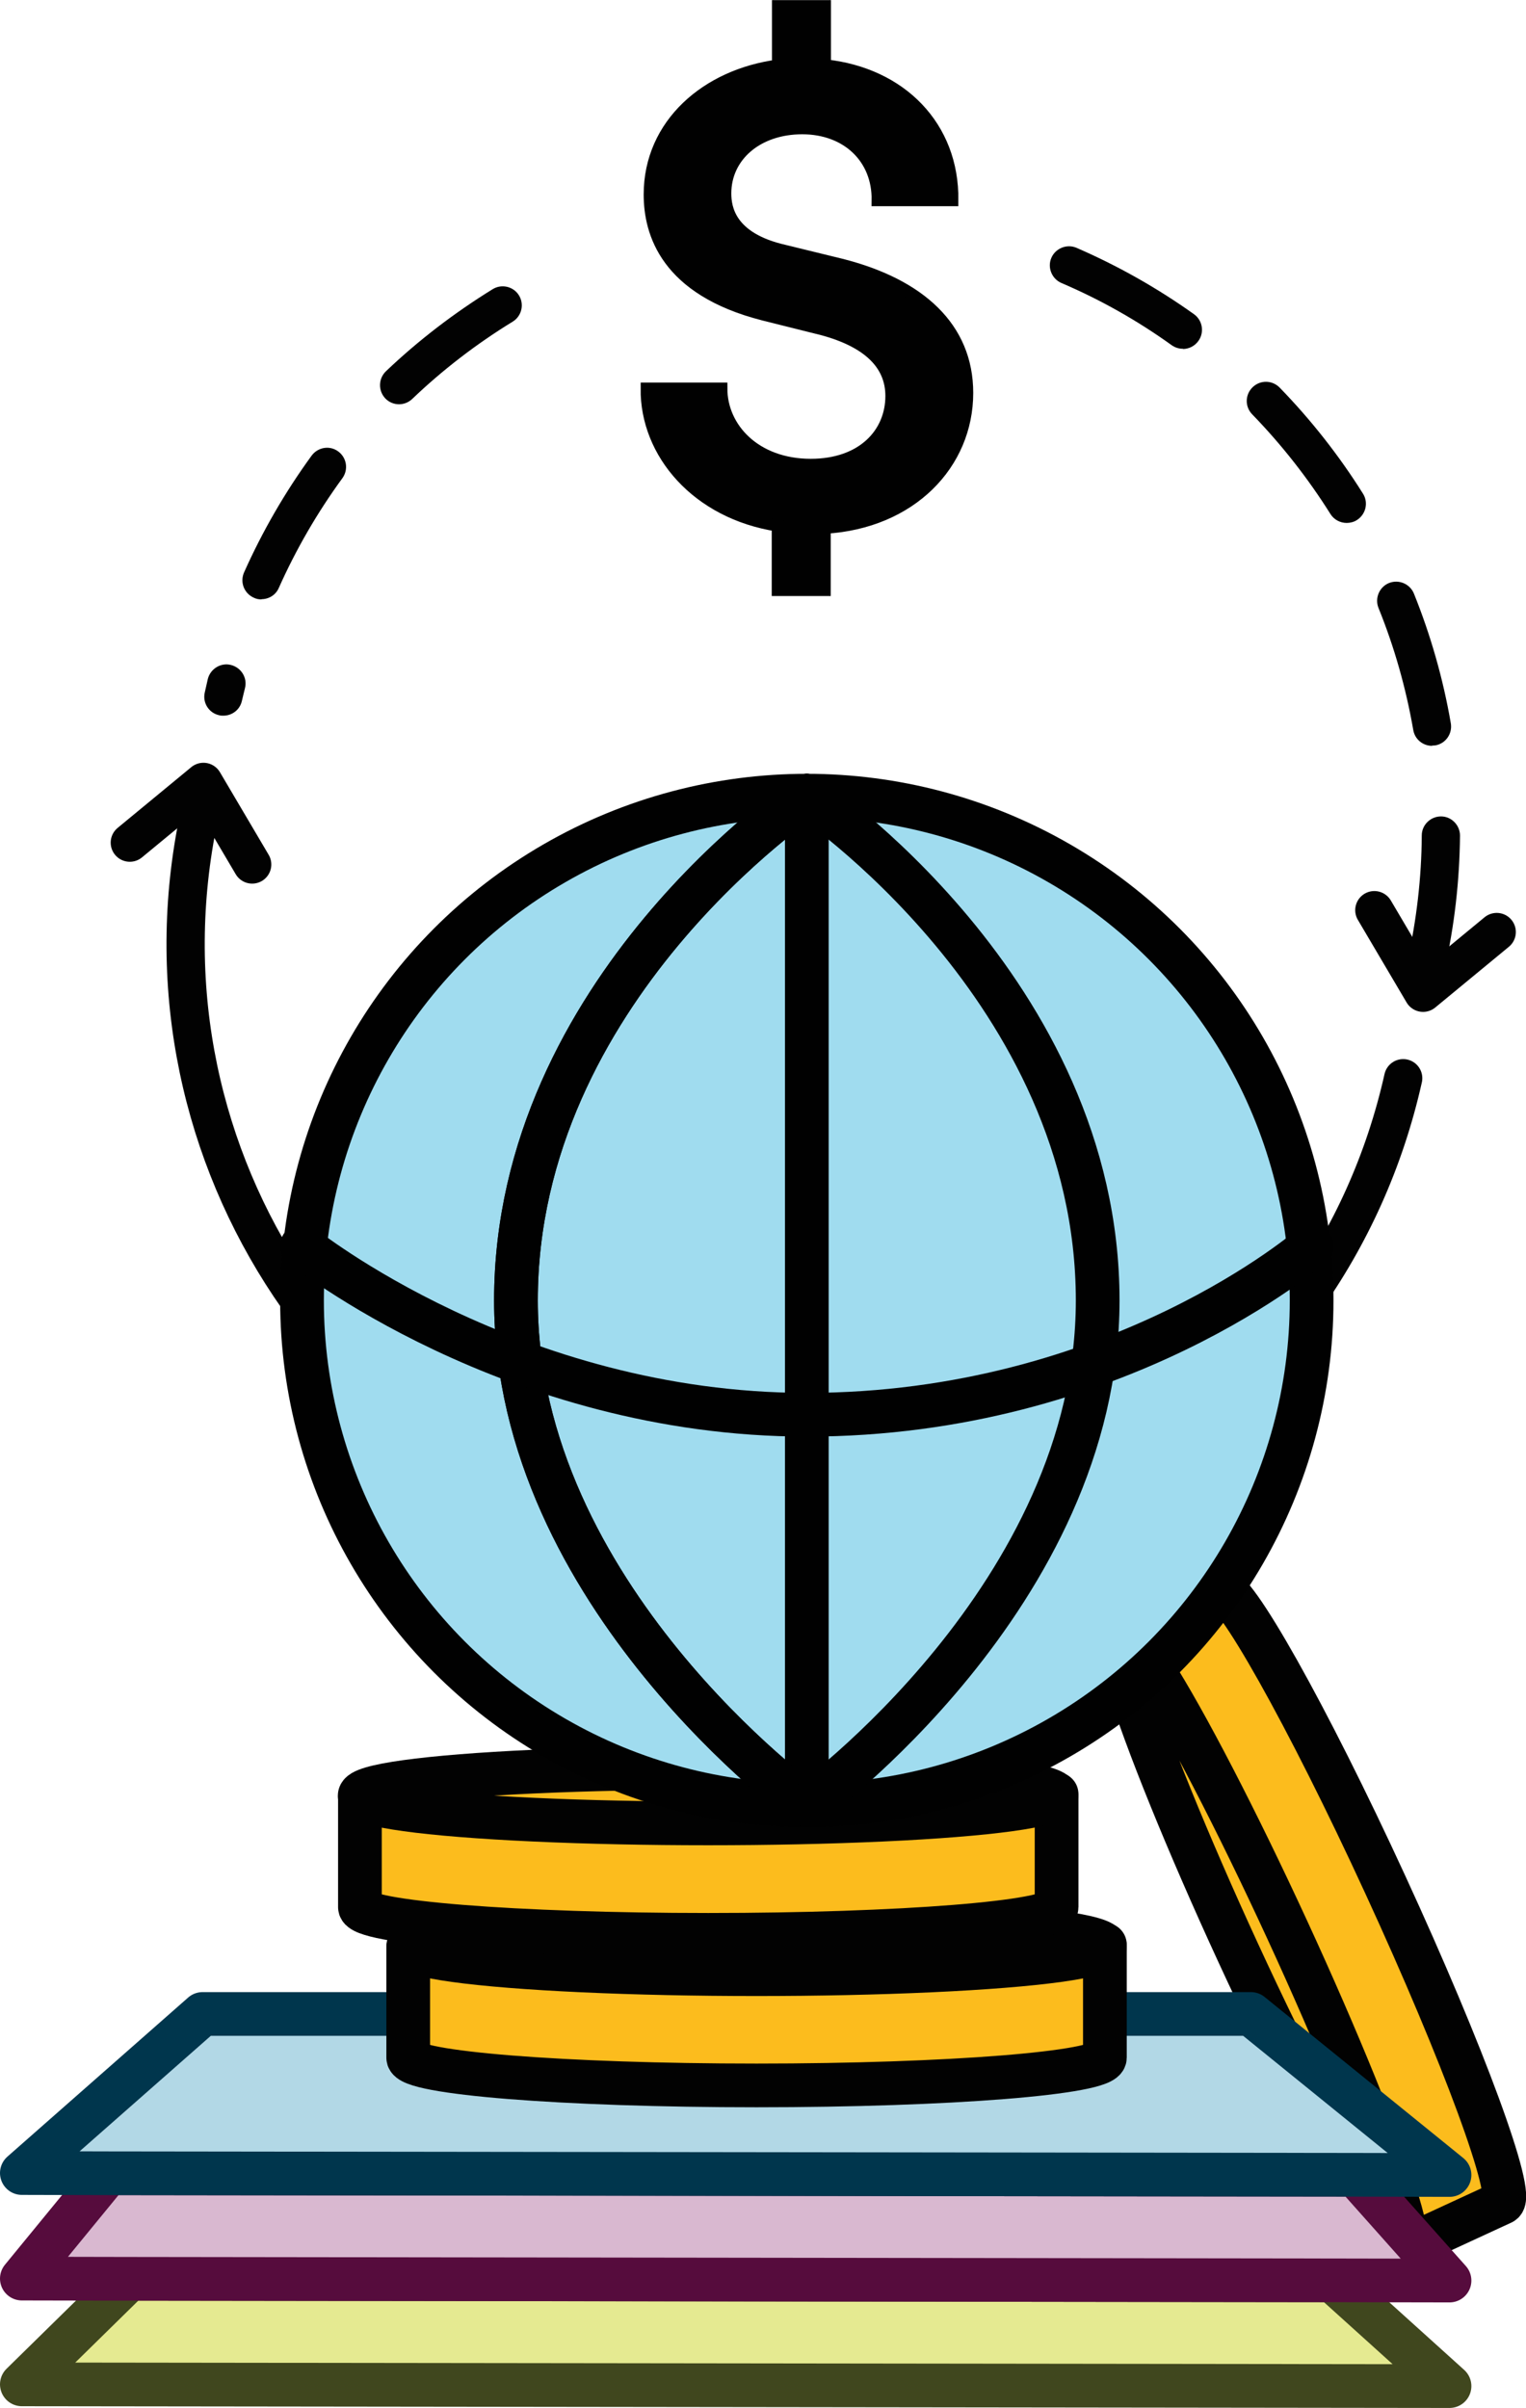 <?xml version="1.0" encoding="UTF-8"?><svg id="Layer_2" xmlns="http://www.w3.org/2000/svg" width="69.83" height="110.19" viewBox="0 0 69.83 110.19"><defs><style>.cls-1{fill:#020202;}.cls-2{fill:#b2d8e6;stroke:#00364d;}.cls-2,.cls-3,.cls-4,.cls-5,.cls-6,.cls-7{stroke-width:2px;}.cls-2,.cls-3,.cls-4,.cls-5,.cls-6,.cls-7,.cls-8{stroke-linecap:round;stroke-linejoin:round;}.cls-3{fill:#d9b8d0;stroke:#560c3d;}.cls-4{fill:#a0dcef;}.cls-4,.cls-9,.cls-7{stroke:#010101;}.cls-5{fill:#e5ea91;stroke:#40471e;}.cls-6{fill:#fcbc1d;}.cls-6,.cls-8{stroke:#020202;}.cls-9{fill:#010101;stroke-width:.55px;}.cls-7,.cls-8{fill:none;}.cls-8{stroke-width:1.75px;}</style></defs><g id="Layer_1-2"><path class="cls-9" d="M37.74,24.15v2.85h-2.15v-2.95c-3.69-.57-6.03-3.32-6-6.27h3.42c0,1.81,1.54,3.49,4.09,3.49,2.38,0,3.69-1.44,3.69-3.15,0-1.44-1.04-2.48-3.15-3.05l-2.68-.67c-4.49-1.14-5.23-3.76-5.23-5.5,0-3.22,2.62-5.47,5.87-5.9V.28h2.15V2.99c3.49,.37,5.87,2.82,5.83,6.17h-3.42c.03-1.91-1.38-3.29-3.45-3.29s-3.52,1.28-3.52,2.98c0,.67,.2,2.05,2.68,2.62l2.62,.64c3.59,.91,5.77,2.88,5.77,5.87,0,3.25-2.58,5.94-6.51,6.17Z"/><g><path class="cls-6" d="M64.3,102.85l4.44-2.05c.62-.29-1.78-6.81-5.35-14.56-3.57-7.76-6.98-13.81-7.59-13.53l-4.55,2.1,13.06,28.04Z"/><ellipse class="cls-6" cx="57.78" cy="88.83" rx="1.24" ry="15.47" transform="translate(-31.87 32.34) rotate(-24.74)"/></g><g><polygon class="cls-5" points="1 109.11 66.33 109.19 60.97 104.35 5.92 104.28 1 109.11"/><polygon class="cls-3" points="62.02 99.52 4.95 99.45 1 104.27 5.92 104.28 60.97 104.35 66.33 104.36 62.02 99.52"/><polygon class="cls-2" points="66.33 99.53 57.24 92.16 9.27 92.16 1 99.44 4.95 99.45 62.02 99.52 66.33 99.53"/></g><g><path class="cls-6" d="M18.68,89.12v5.04c0,.7,7.14,1.27,15.94,1.27s15.94-.57,15.94-1.27v-5.17l-31.88,.13Z"/><ellipse class="cls-6" cx="34.62" cy="89.07" rx="15.94" ry="1.27"/></g><g><path class="cls-6" d="M16.47,82.23v5.04c0,.7,7.14,1.27,15.94,1.27s15.94-.57,15.94-1.27v-5.17l-31.88,.13Z"/><ellipse class="cls-6" cx="32.4" cy="82.17" rx="15.94" ry="1.27"/></g><g><path id="Stroke-27" class="cls-8" d="M9.18,37.03c-3.4,15.2,6.17,30.27,21.36,33.67,15.2,3.4,30.27-6.17,33.67-21.36"/><polyline id="Stroke-29" class="cls-8" points="5.94 38.56 9.31 35.78 11.54 39.56"/></g><g><path class="cls-1" d="M65.25,45.06c-.06,0-.13,0-.19-.02-.47-.11-.77-.57-.66-1.04,.42-1.89,.65-3.83,.66-5.77,0-.48,.4-.87,.88-.87h0c.48,0,.87,.4,.87,.88-.02,2.05-.25,4.12-.71,6.13-.09,.41-.45,.68-.85,.68Zm.28-10.93c-.42,0-.79-.3-.86-.73-.33-1.9-.86-3.78-1.59-5.58-.18-.45,.04-.96,.48-1.14,.45-.18,.96,.04,1.14,.48,.77,1.91,1.34,3.91,1.69,5.94,.08,.48-.24,.93-.71,1.01-.05,0-.1,.01-.15,.01Zm-55.31-1.38c-.06,0-.13,0-.19-.02-.47-.1-.77-.57-.66-1.04,.05-.21,.09-.41,.14-.62,.12-.47,.6-.76,1.06-.64,.47,.12,.76,.59,.64,1.06-.05,.19-.09,.38-.14,.58-.09,.41-.45,.68-.85,.68Zm1.75-5.32c-.12,0-.24-.02-.36-.08-.44-.2-.64-.71-.44-1.16,.84-1.88,1.88-3.68,3.09-5.34,.29-.39,.83-.48,1.22-.19,.39,.29,.47,.83,.19,1.22-1.14,1.56-2.12,3.25-2.91,5.02-.14,.33-.46,.52-.8,.52Zm49.65-3.5c-.29,0-.58-.15-.74-.41-1.03-1.64-2.24-3.18-3.58-4.56-.34-.35-.33-.9,.02-1.24,.35-.34,.9-.33,1.24,.02,1.43,1.47,2.72,3.11,3.81,4.85,.26,.41,.13,.95-.28,1.21-.14,.09-.31,.13-.46,.13Zm-43.36-5.43c-.23,0-.46-.09-.63-.27-.33-.35-.32-.9,.03-1.24,1.49-1.42,3.14-2.68,4.89-3.76,.41-.25,.95-.12,1.2,.29,.25,.41,.12,.95-.29,1.2-1.65,1.01-3.2,2.2-4.6,3.54-.17,.16-.39,.24-.6,.24Zm35.87-2.54c-.18,0-.35-.05-.51-.16-1.57-1.13-3.27-2.09-5.05-2.85-.44-.19-.65-.71-.46-1.15,.19-.44,.71-.65,1.15-.46,1.89,.82,3.7,1.84,5.38,3.04,.39,.28,.48,.83,.2,1.22-.17,.24-.44,.37-.71,.37Z"/><polyline id="Stroke-29-2" class="cls-8" points="68.49 42.65 65.12 45.43 62.89 41.65"/></g><circle class="cls-4" cx="36.92" cy="59.51" r="23.1"/><line class="cls-4" x1="36.92" y1="36.41" x2="36.92" y2="82.61"/><path class="cls-7" d="M36.92,82.61s-13.31-9.6-13.31-23.1c0-14.23,13.31-23.1,13.31-23.1"/><path class="cls-7" d="M36.92,82.61s-13.31-9.6-13.31-23.1c0-14.23,13.31-23.1,13.31-23.1"/><path class="cls-7" d="M36.92,82.61s13.31-9.6,13.31-23.1c0-14.23-13.31-23.1-13.31-23.1"/><path class="cls-7" d="M13.82,57.01s9.6,7.73,23.1,7.73c14.23,0,23.1-7.73,23.1-7.73"/></g></svg>
